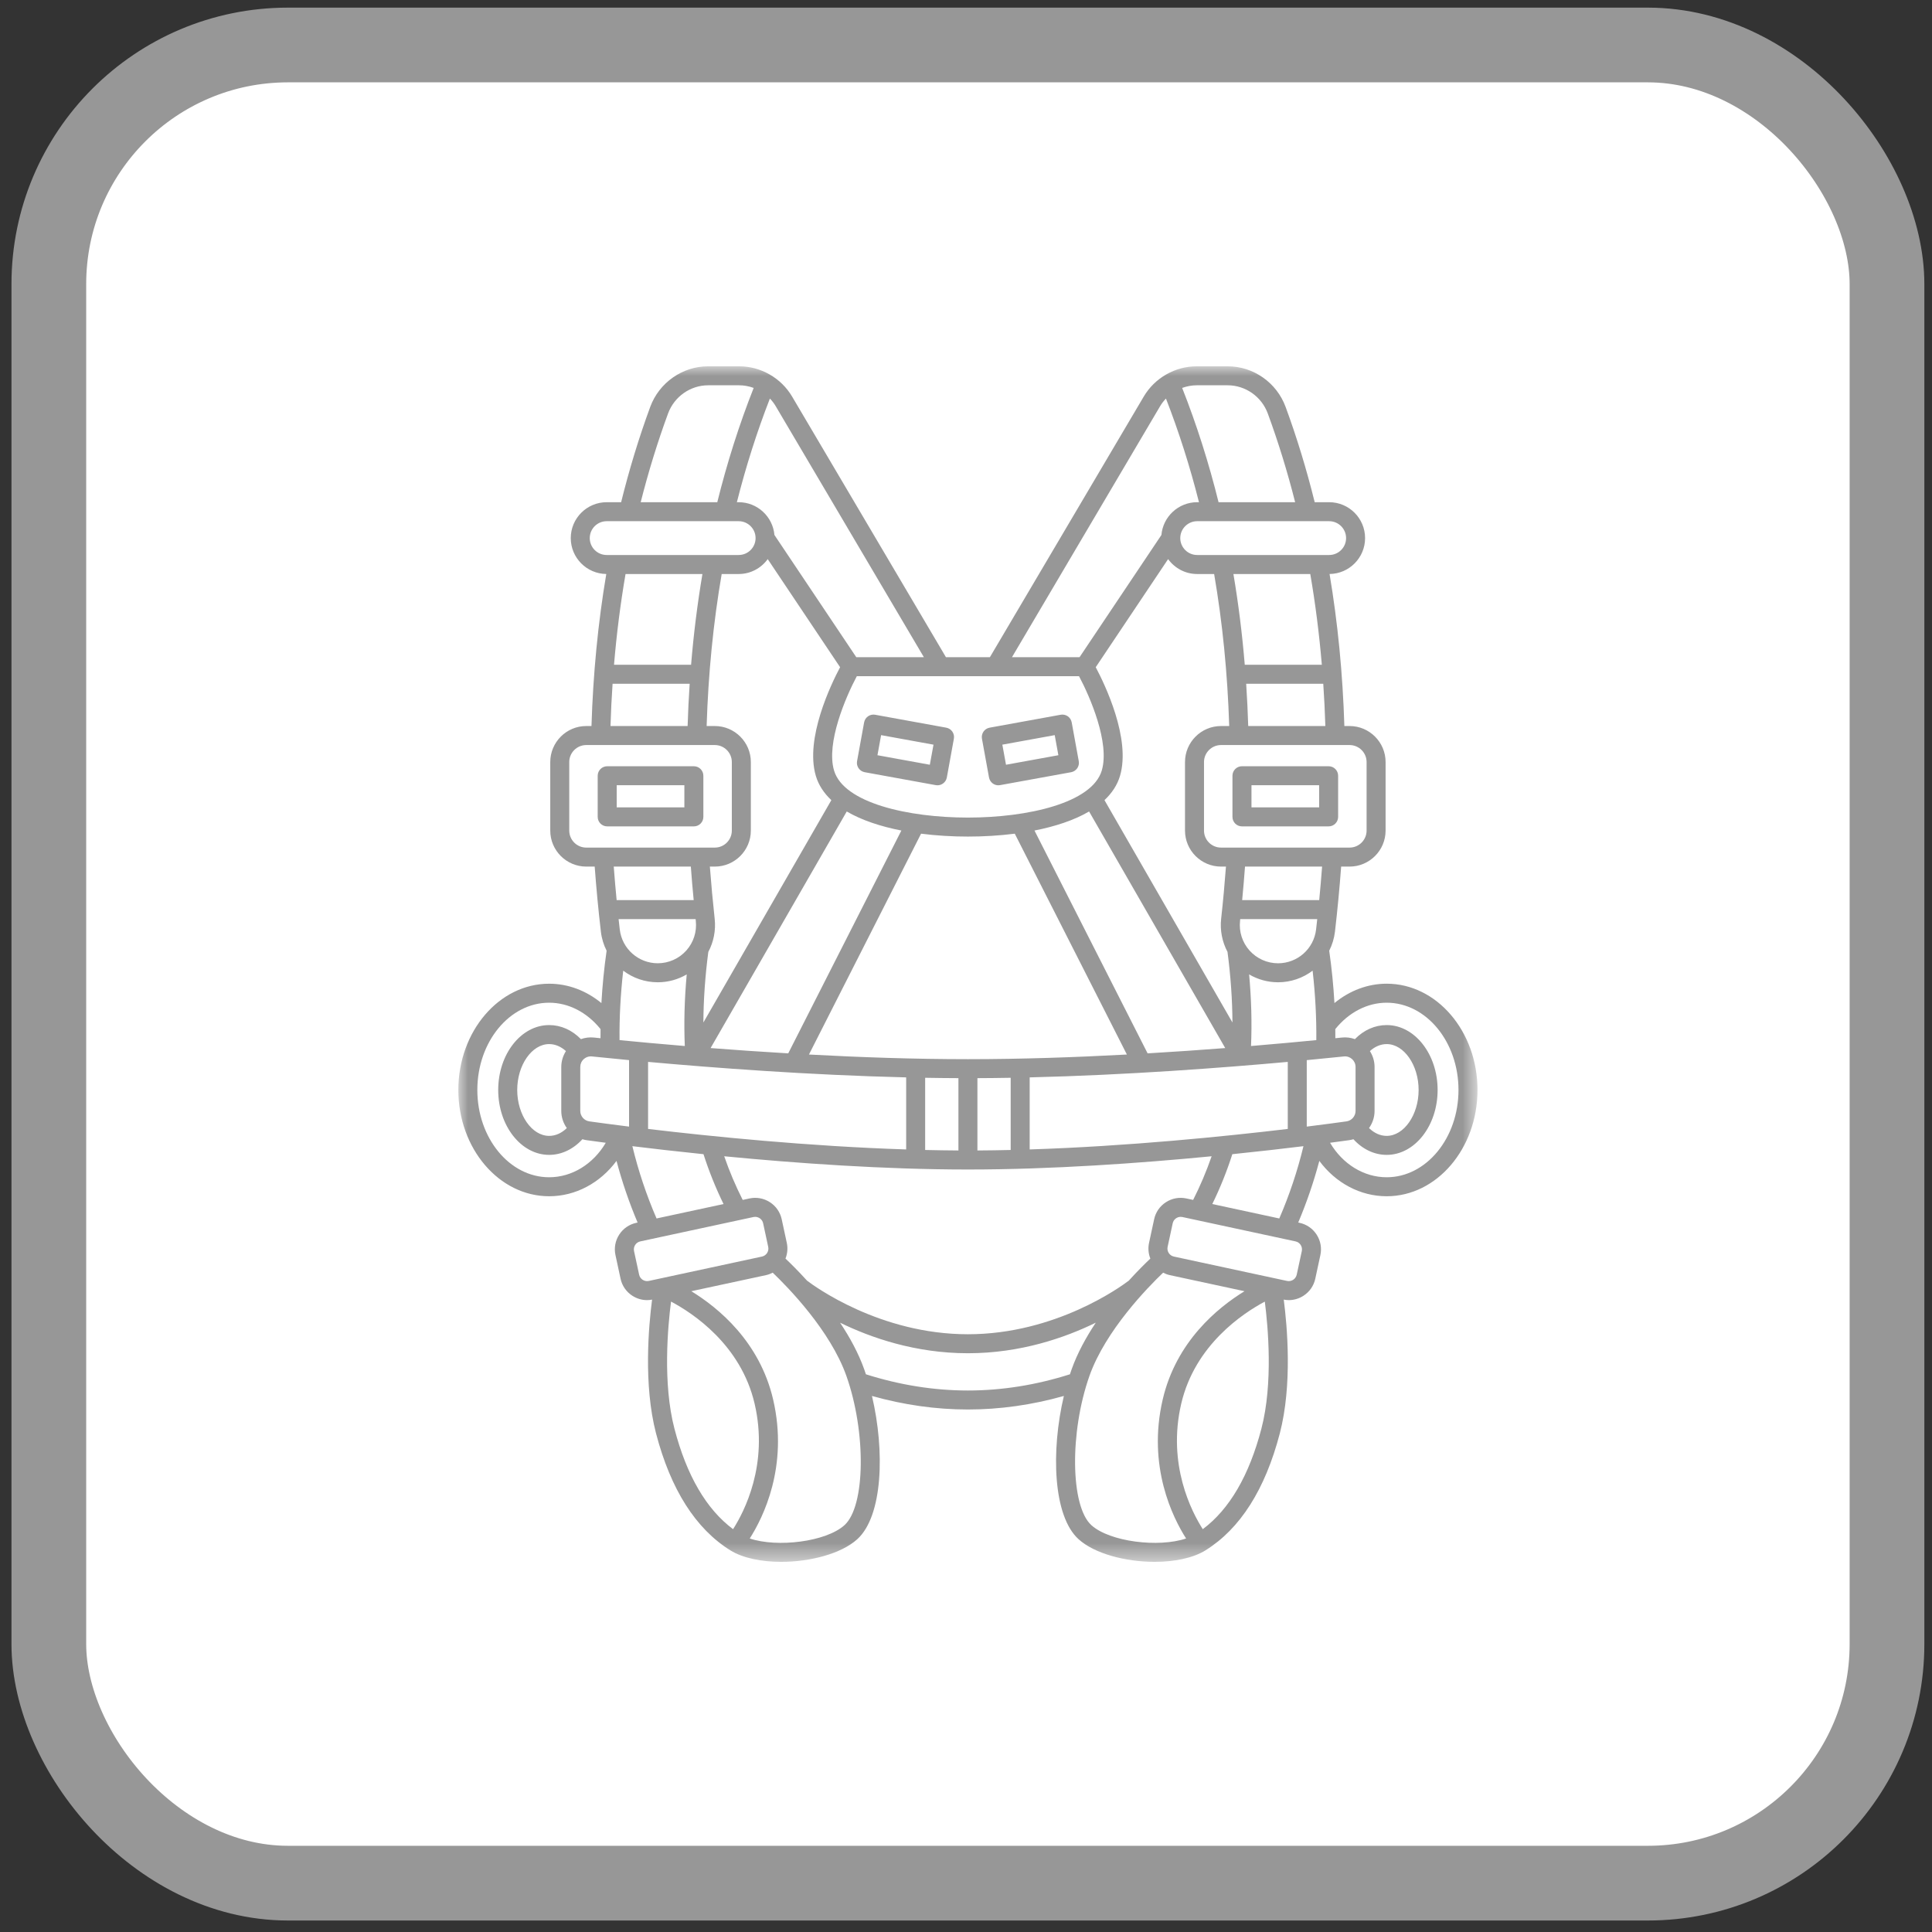 <?xml version="1.0" encoding="UTF-8"?> <svg xmlns="http://www.w3.org/2000/svg" xmlns:xlink="http://www.w3.org/1999/xlink" width="101px" height="101px" viewBox="0 0 101 101" version="1.1"><rect x="0" y="0" width="101" height="101" fill="#333333" stroke="none"/><title>Icono-arnes-gris</title><defs><path d="M0,0 L100,0 L100,100 L0,100 L0,0 Z" id="path-1"></path><polygon id="path-2" points="0 0 53.279 0 53.279 62.5 0 62.5"></polygon></defs><g id="Icono-arnes-gris" stroke="none" fill="none" transform="translate(0.6, 0.399)" xlink:href="#path-1" fill-rule="evenodd"><rect id="Rectángulo-3-Copia" stroke="#979797" stroke-width="3.906" fill="#FFFFFF" x="1.953" y="1.953" width="96.094" height="96.094" rx="12.5"></rect><g id="Arnes-001-Copia" stroke-width="1" transform="translate(23.361, 18.75)"><mask id="mask-3" fill="white"><use xlink:href="#path-2"></use></mask><g id="Trazado"></g><path d="M4.747,43.388 C6.132,43.388 7.416,42.691 8.269,41.54 C8.56,42.639 8.929,43.717 9.371,44.762 L9.303,44.777 C8.932,44.857 8.615,45.076 8.409,45.394 C8.204,45.713 8.134,46.093 8.214,46.463 L8.48,47.697 C8.559,48.067 8.779,48.385 9.097,48.59 C9.33,48.74 9.595,48.818 9.864,48.818 C9.952,48.818 10.041,48.808 10.128,48.791 C9.949,50.167 9.672,53.243 10.335,55.785 C11.1,58.717 12.408,60.774 14.224,61.902 C14.88,62.308 15.854,62.5 16.877,62.5 C18.392,62.5 20.013,62.079 20.855,61.317 C22.195,60.102 22.301,56.7 21.623,53.828 C23.288,54.298 24.971,54.536 26.639,54.536 C28.307,54.536 29.991,54.298 31.655,53.828 C30.977,56.7 31.083,60.102 32.424,61.317 C33.266,62.079 34.886,62.5 36.402,62.5 C37.424,62.5 38.399,62.308 39.054,61.902 C40.871,60.774 42.179,58.717 42.944,55.785 C43.607,53.243 43.329,50.167 43.15,48.791 C43.238,48.808 43.326,48.818 43.414,48.818 C43.684,48.818 43.949,48.74 44.181,48.59 C44.5,48.385 44.719,48.068 44.799,47.697 L45.065,46.463 C45.144,46.093 45.075,45.713 44.87,45.395 C44.664,45.076 44.346,44.857 43.976,44.777 L43.907,44.762 C44.349,43.717 44.718,42.639 45.01,41.54 C45.862,42.691 47.147,43.388 48.531,43.388 C51.149,43.388 53.279,40.896 53.279,37.832 C53.279,34.769 51.149,32.276 48.531,32.276 C47.544,32.276 46.592,32.637 45.8,33.289 C45.75,32.39 45.659,31.475 45.527,30.552 C45.68,30.248 45.785,29.914 45.827,29.559 C45.96,28.417 46.068,27.275 46.151,26.154 L46.591,26.154 C47.629,26.154 48.474,25.309 48.474,24.271 L48.474,20.689 C48.474,19.651 47.629,18.806 46.591,18.806 L46.319,18.806 C46.234,16.067 45.974,13.399 45.545,10.858 C46.57,10.847 47.402,10.01 47.402,8.982 C47.402,7.947 46.56,7.105 45.525,7.105 L44.768,7.105 C44.346,5.398 43.836,3.723 43.247,2.123 C42.78,0.853 41.563,0 40.219,0 L38.604,0 C37.47,0 36.406,0.607 35.83,1.584 L27.788,15.208 L25.491,15.208 L17.449,1.584 C16.872,0.607 15.809,0 14.675,0 L13.06,0 C11.716,0 10.499,0.853 10.031,2.123 C9.443,3.723 8.932,5.398 8.51,7.105 L7.754,7.105 C6.719,7.105 5.877,7.947 5.877,8.982 C5.877,10.01 6.708,10.847 7.734,10.858 C7.304,13.399 7.045,16.067 6.96,18.806 L6.688,18.806 C5.649,18.806 4.805,19.651 4.805,20.689 L4.805,24.272 C4.805,25.31 5.649,26.154 6.688,26.154 L7.128,26.154 C7.211,27.275 7.318,28.417 7.452,29.559 C7.493,29.914 7.598,30.248 7.751,30.552 C7.62,31.475 7.529,32.39 7.479,33.289 C6.686,32.637 5.735,32.277 4.747,32.277 C2.13,32.276 0,34.769 0,37.832 C0,40.896 2.13,43.388 4.747,43.388 Z M5.671,39.824 C5.398,40.089 5.079,40.232 4.748,40.232 C3.842,40.232 3.078,39.133 3.078,37.832 C3.078,36.532 3.842,35.433 4.748,35.433 C5.059,35.433 5.361,35.561 5.625,35.799 C5.469,36.045 5.381,36.332 5.381,36.629 L5.381,38.926 C5.381,39.258 5.488,39.569 5.671,39.824 Z M6.374,38.926 L6.374,36.629 C6.374,36.47 6.439,36.324 6.557,36.218 C6.66,36.125 6.789,36.075 6.925,36.075 C6.944,36.075 6.964,36.076 6.984,36.079 C7.507,36.133 8.162,36.199 8.925,36.271 L8.925,39.747 C8.039,39.636 7.331,39.541 6.85,39.474 C6.579,39.436 6.374,39.201 6.374,38.926 Z M8.619,31.595 C9.124,31.976 9.751,32.202 10.426,32.202 C10.963,32.202 11.484,32.057 11.939,31.791 C11.821,33.085 11.788,34.337 11.839,35.534 C10.53,35.425 9.374,35.318 8.427,35.226 C8.414,34.049 8.479,32.832 8.619,31.595 Z M13.407,18.806 L12.98,18.806 C13.066,16.064 13.33,13.395 13.767,10.859 L14.655,10.859 C15.279,10.859 15.832,10.551 16.173,10.08 L19.957,15.731 C19.484,16.621 18.111,19.461 18.689,21.413 C18.833,21.899 19.115,22.318 19.5,22.68 L12.81,34.305 C12.816,33.12 12.901,31.886 13.068,30.614 C13.347,30.088 13.467,29.487 13.401,28.886 C13.301,27.971 13.217,27.055 13.149,26.154 L13.407,26.154 C14.446,26.154 15.291,25.309 15.291,24.271 L15.291,20.689 C15.291,19.651 14.446,18.806 13.407,18.806 Z M12.76,10.859 C12.5,12.398 12.301,13.984 12.167,15.604 L8.138,15.604 C8.274,13.982 8.476,12.396 8.741,10.859 L12.76,10.859 Z M37.105,10.08 C37.447,10.551 37.999,10.859 38.624,10.859 L39.511,10.859 C39.948,13.395 40.213,16.064 40.299,18.806 L39.871,18.806 C38.833,18.806 37.988,19.651 37.988,20.689 L37.988,24.271 C37.988,25.309 38.833,26.154 39.871,26.154 L40.129,26.154 C40.062,27.055 39.978,27.971 39.877,28.886 C39.811,29.487 39.931,30.088 40.21,30.614 C40.377,31.886 40.463,33.121 40.468,34.305 L33.778,22.68 C34.163,22.318 34.446,21.899 34.59,21.413 C35.168,19.461 33.794,16.622 33.321,15.731 L37.105,10.08 Z M44.537,10.859 C44.802,12.396 45.004,13.982 45.141,15.604 L41.112,15.604 C40.978,13.984 40.779,12.398 40.519,10.859 L44.537,10.859 Z M47.898,38.926 L47.898,36.629 C47.898,36.332 47.81,36.045 47.654,35.799 C47.917,35.561 48.22,35.433 48.531,35.433 C49.436,35.433 50.201,36.532 50.201,37.832 C50.201,39.133 49.436,40.232 48.531,40.232 C48.2,40.232 47.881,40.089 47.608,39.824 C47.79,39.569 47.898,39.258 47.898,38.926 Z M46.722,36.218 C46.839,36.324 46.904,36.47 46.904,36.629 L46.904,38.927 C46.904,39.201 46.7,39.436 46.429,39.474 C45.948,39.541 45.24,39.636 44.353,39.747 L44.353,36.272 C45.117,36.199 45.772,36.133 46.295,36.079 C46.452,36.062 46.604,36.112 46.722,36.218 Z M38.06,43.503 C37.69,43.424 37.31,43.493 36.991,43.699 C36.673,43.904 36.453,44.221 36.374,44.592 L36.108,45.826 C36.047,46.11 36.076,46.394 36.176,46.646 C35.916,46.892 35.512,47.29 35.05,47.799 C34.667,48.092 31.241,50.602 26.639,50.602 C22.038,50.602 18.613,48.093 18.228,47.799 C17.766,47.29 17.363,46.892 17.102,46.646 C17.202,46.394 17.232,46.11 17.171,45.826 L16.905,44.592 C16.825,44.222 16.606,43.904 16.287,43.699 C15.969,43.493 15.589,43.424 15.219,43.503 L14.866,43.58 C14.494,42.846 14.17,42.082 13.899,41.298 C17.645,41.66 22.251,41.99 26.64,41.99 C31.028,41.99 35.634,41.66 39.38,41.298 C39.108,42.082 38.785,42.846 38.413,43.58 L38.06,43.503 Z M23.411,37.174 L23.411,40.941 C18.289,40.775 13.227,40.263 9.919,39.869 L9.919,36.364 C13.323,36.672 18.322,37.052 23.411,37.174 Z M23.16,24.269 L17.246,35.918 C15.814,35.834 14.447,35.739 13.187,35.641 L20.305,23.273 C21.091,23.734 22.084,24.058 23.16,24.269 Z M32.974,23.273 L40.091,35.641 C38.832,35.739 37.465,35.834 36.033,35.918 L30.119,24.269 C31.195,24.058 32.188,23.734 32.974,23.273 Z M29.089,24.434 L34.95,35.979 C32.278,36.123 29.423,36.222 26.64,36.222 C23.856,36.222 21.001,36.123 18.329,35.979 L24.19,24.434 C25.001,24.537 25.834,24.585 26.64,24.585 C27.446,24.585 28.278,24.537 29.089,24.434 Z M27.136,40.995 L27.136,37.214 C27.714,37.212 28.294,37.205 28.875,37.195 L28.875,40.969 C28.293,40.983 27.713,40.991 27.136,40.995 Z M26.143,37.214 L26.143,40.995 C25.566,40.991 24.985,40.983 24.404,40.969 L24.404,37.195 C24.984,37.205 25.565,37.212 26.143,37.214 Z M29.868,40.941 L29.868,37.174 C34.956,37.052 39.956,36.672 43.36,36.364 L43.36,39.869 C40.052,40.263 34.99,40.775 29.868,40.941 Z M44.852,35.226 C43.905,35.318 42.748,35.425 41.439,35.534 C41.491,34.337 41.458,33.085 41.34,31.791 C41.795,32.057 42.316,32.202 42.853,32.202 C43.528,32.202 44.155,31.976 44.659,31.595 C44.8,32.832 44.864,34.049 44.852,35.226 Z M44.84,29.443 C44.723,30.45 43.868,31.209 42.852,31.209 C42.284,31.209 41.741,30.966 41.362,30.543 C40.984,30.121 40.803,29.557 40.865,28.995 C40.868,28.963 40.871,28.932 40.874,28.9 L44.901,28.9 C44.88,29.081 44.861,29.262 44.84,29.443 Z M32.448,16.201 C33.026,17.283 34.065,19.689 33.637,21.131 C33.133,22.831 29.76,23.592 26.64,23.592 C23.519,23.592 20.145,22.831 19.641,21.131 C19.215,19.693 20.254,17.284 20.831,16.201 L32.448,16.201 Z M12.414,28.995 C12.476,29.557 12.295,30.121 11.917,30.542 C11.538,30.966 10.994,31.208 10.426,31.208 C9.411,31.208 8.557,30.45 8.439,29.443 C8.418,29.262 8.398,29.081 8.378,28.9 L12.404,28.9 C12.408,28.932 12.411,28.963 12.414,28.995 Z M9.098,40.77 C10.141,40.898 11.402,41.044 12.816,41.189 C13.103,42.084 13.454,42.957 13.864,43.795 L10.362,44.549 C9.834,43.33 9.41,42.063 9.098,40.77 Z M9.636,47.756 C9.54,47.694 9.475,47.599 9.451,47.488 L9.185,46.254 C9.161,46.143 9.182,46.029 9.244,45.933 C9.305,45.838 9.401,45.772 9.512,45.748 L15.428,44.474 C15.458,44.468 15.488,44.465 15.517,44.465 C15.714,44.465 15.891,44.602 15.934,44.801 L16.199,46.035 C16.249,46.264 16.102,46.492 15.873,46.541 L9.957,47.815 C9.846,47.839 9.732,47.818 9.636,47.756 Z M11.296,55.534 C10.678,53.167 10.952,50.189 11.119,48.894 C12.26,49.5 14.77,51.148 15.489,54.236 C16.229,57.417 14.941,59.888 14.362,60.792 C12.967,59.753 11.936,57.989 11.296,55.534 Z M20.188,60.581 C19.224,61.454 16.672,61.765 15.234,61.279 C15.924,60.199 17.272,57.517 16.456,54.011 C15.752,50.987 13.59,49.216 12.179,48.352 L16.082,47.512 C16.208,47.485 16.325,47.44 16.435,47.383 C17.233,48.146 19.446,50.406 20.285,52.778 C21.328,55.726 21.28,59.591 20.188,60.581 Z M26.64,53.543 C24.867,53.543 23.074,53.257 21.306,52.695 C21.278,52.612 21.251,52.529 21.222,52.447 C20.918,51.589 20.462,50.758 19.956,49.998 C21.565,50.784 23.89,51.595 26.64,51.595 C29.389,51.595 31.714,50.784 33.323,49.998 C32.817,50.758 32.361,51.589 32.057,52.447 C32.028,52.529 32.001,52.612 31.973,52.695 C30.205,53.257 28.412,53.543 26.64,53.543 Z M33.091,60.581 C31.999,59.591 31.951,55.726 32.993,52.778 C33.833,50.406 36.046,48.146 36.844,47.383 C36.953,47.44 37.071,47.485 37.197,47.512 L41.099,48.352 C39.689,49.216 37.527,50.987 36.823,54.011 C36.006,57.517 37.355,60.199 38.045,61.279 C36.607,61.765 34.054,61.454 33.091,60.581 Z M41.983,55.534 C41.342,57.989 40.311,59.753 38.917,60.792 C38.338,59.888 37.05,57.417 37.79,54.236 C38.506,51.159 41.018,49.504 42.16,48.896 C42.327,50.191 42.6,53.168 41.983,55.534 Z M44.035,45.933 C44.097,46.029 44.117,46.143 44.094,46.254 L43.828,47.488 C43.804,47.599 43.738,47.694 43.643,47.756 C43.547,47.818 43.433,47.838 43.322,47.815 L37.406,46.541 C37.177,46.492 37.03,46.264 37.079,46.035 L37.345,44.801 C37.388,44.602 37.565,44.465 37.761,44.465 C37.791,44.465 37.821,44.468 37.851,44.474 L43.767,45.748 C43.878,45.772 43.973,45.838 44.035,45.933 Z M39.415,43.795 C39.825,42.957 40.176,42.084 40.462,41.189 C41.876,41.044 43.138,40.898 44.18,40.77 C43.869,42.063 43.444,43.33 42.917,44.549 L39.415,43.795 Z M48.531,33.27 C50.601,33.27 52.285,35.316 52.285,37.832 C52.285,40.348 50.601,42.395 48.531,42.395 C47.333,42.395 46.226,41.704 45.571,40.592 C45.966,40.54 46.301,40.494 46.566,40.457 C46.644,40.447 46.719,40.428 46.793,40.407 C47.271,40.931 47.887,41.225 48.531,41.225 C50,41.225 51.194,39.703 51.194,37.832 C51.194,35.961 50,34.439 48.531,34.439 C47.916,34.439 47.338,34.697 46.87,35.174 C46.655,35.097 46.424,35.066 46.192,35.091 C46.083,35.102 45.967,35.114 45.847,35.126 C45.848,34.968 45.847,34.809 45.845,34.65 C46.551,33.771 47.521,33.27 48.531,33.27 Z M45.004,27.907 L40.976,27.907 C41.033,27.319 41.082,26.734 41.125,26.154 L45.155,26.154 C45.111,26.734 45.061,27.319 45.004,27.907 Z M47.481,20.689 L47.481,24.271 C47.481,24.762 47.082,25.161 46.591,25.161 L39.871,25.161 C39.381,25.161 38.981,24.762 38.981,24.271 L38.981,20.689 C38.981,20.199 39.381,19.8 39.871,19.8 L46.591,19.8 C47.082,19.8 47.481,20.199 47.481,20.689 Z M41.293,18.806 C41.27,18.064 41.234,17.328 41.186,16.598 L45.216,16.598 C45.266,17.327 45.302,18.064 45.325,18.806 L41.293,18.806 Z M46.409,8.982 C46.409,9.469 46.012,9.865 45.525,9.865 L38.624,9.865 C38.137,9.865 37.74,9.469 37.74,8.982 C37.74,8.495 38.137,8.098 38.624,8.098 L45.525,8.098 C46.012,8.098 46.409,8.495 46.409,8.982 Z M40.219,0.993 C41.148,0.993 41.991,1.585 42.315,2.466 C42.864,3.958 43.344,5.516 43.746,7.105 L39.742,7.105 C39.232,5.045 38.594,3.039 37.84,1.131 C38.082,1.042 38.34,0.993 38.604,0.993 L40.219,0.993 Z M36.685,2.089 C36.772,1.941 36.876,1.807 36.992,1.686 C37.668,3.422 38.247,5.24 38.718,7.105 L38.624,7.105 C37.644,7.105 36.838,7.86 36.755,8.818 L32.475,15.208 L28.942,15.208 L36.685,2.089 Z M24.337,15.208 L20.804,15.208 L16.524,8.818 C16.44,7.86 15.635,7.105 14.655,7.105 L14.561,7.105 C15.032,5.24 15.611,3.422 16.287,1.686 C16.403,1.807 16.507,1.941 16.593,2.089 L24.337,15.208 Z M10.964,2.466 C11.288,1.585 12.13,0.993 13.06,0.993 L14.675,0.993 C14.939,0.993 15.197,1.042 15.439,1.131 C14.685,3.039 14.047,5.045 13.537,7.105 L9.533,7.105 C9.935,5.516 10.415,3.958 10.964,2.466 Z M6.87,8.982 C6.87,8.495 7.266,8.098 7.754,8.098 L14.655,8.098 C15.142,8.098 15.539,8.495 15.539,8.982 C15.539,9.469 15.142,9.865 14.655,9.865 L7.754,9.865 C7.266,9.865 6.87,9.469 6.87,8.982 Z M8.063,16.598 L12.093,16.598 C12.044,17.328 12.009,18.064 11.986,18.806 L7.954,18.806 C7.977,18.064 8.013,17.327 8.063,16.598 Z M5.798,24.271 L5.798,20.689 C5.798,20.199 6.197,19.8 6.688,19.8 L13.408,19.8 C13.898,19.8 14.297,20.199 14.297,20.689 L14.297,24.271 C14.297,24.762 13.898,25.161 13.408,25.161 L6.688,25.161 C6.197,25.161 5.798,24.762 5.798,24.271 Z M12.154,26.154 C12.196,26.734 12.246,27.319 12.303,27.907 L8.275,27.907 C8.218,27.319 8.167,26.734 8.124,26.154 L12.154,26.154 Z M4.747,33.27 C5.757,33.27 6.728,33.771 7.434,34.65 C7.432,34.81 7.431,34.968 7.432,35.126 C7.311,35.114 7.196,35.102 7.087,35.091 C6.855,35.067 6.624,35.097 6.408,35.174 C5.94,34.698 5.363,34.439 4.747,34.439 C3.279,34.439 2.084,35.961 2.084,37.832 C2.084,39.703 3.279,41.225 4.747,41.225 C5.391,41.225 6.007,40.931 6.486,40.407 C6.559,40.429 6.635,40.447 6.713,40.458 C6.978,40.494 7.313,40.54 7.707,40.592 C7.052,41.704 5.945,42.395 4.747,42.395 C2.677,42.395 0.993,40.348 0.993,37.832 C0.993,35.316 2.677,33.27 4.747,33.27 Z M12.313,20.908 L7.782,20.908 C7.508,20.908 7.285,21.131 7.285,21.405 L7.285,23.556 C7.285,23.83 7.508,24.052 7.782,24.052 L12.313,24.052 C12.587,24.052 12.809,23.83 12.809,23.556 L12.809,21.405 C12.809,21.131 12.587,20.908 12.313,20.908 Z M11.816,23.059 L8.279,23.059 L8.279,21.901 L11.816,21.901 L11.816,23.059 Z M21.244,21.22 L24.959,21.896 C24.989,21.901 25.018,21.904 25.048,21.904 C25.148,21.904 25.247,21.873 25.331,21.815 C25.439,21.741 25.513,21.626 25.537,21.496 L25.905,19.47 C25.955,19.2 25.776,18.941 25.506,18.892 L21.79,18.216 C21.661,18.193 21.527,18.221 21.419,18.296 C21.311,18.371 21.237,18.486 21.213,18.616 L20.844,20.642 C20.795,20.912 20.974,21.17 21.244,21.22 Z M22.101,19.282 L24.84,19.78 L24.648,20.83 L21.91,20.332 L22.101,19.282 Z M27.742,21.496 C27.766,21.626 27.84,21.741 27.948,21.816 C28.032,21.874 28.13,21.904 28.23,21.904 C28.26,21.904 28.29,21.901 28.319,21.896 L32.035,21.22 C32.304,21.17 32.484,20.912 32.434,20.642 L32.065,18.616 C32.042,18.486 31.968,18.371 31.86,18.296 C31.751,18.221 31.617,18.193 31.488,18.216 L27.773,18.892 C27.503,18.942 27.324,19.2 27.373,19.47 L27.742,21.496 Z M31.177,19.282 L31.368,20.332 L28.63,20.83 L28.439,19.78 L31.177,19.282 Z M40.966,24.052 L45.496,24.052 C45.771,24.052 45.993,23.83 45.993,23.556 L45.993,21.405 C45.993,21.13 45.771,20.908 45.496,20.908 L40.966,20.908 C40.691,20.908 40.469,21.13 40.469,21.405 L40.469,23.556 C40.469,23.83 40.691,24.052 40.966,24.052 Z M41.463,21.901 L45,21.901 L45,23.059 L41.463,23.059 L41.463,21.901 Z" id="Forma" fill="#979797" fill-rule="nonzero" mask="url(#mask-3)"></path></g></g></svg> 